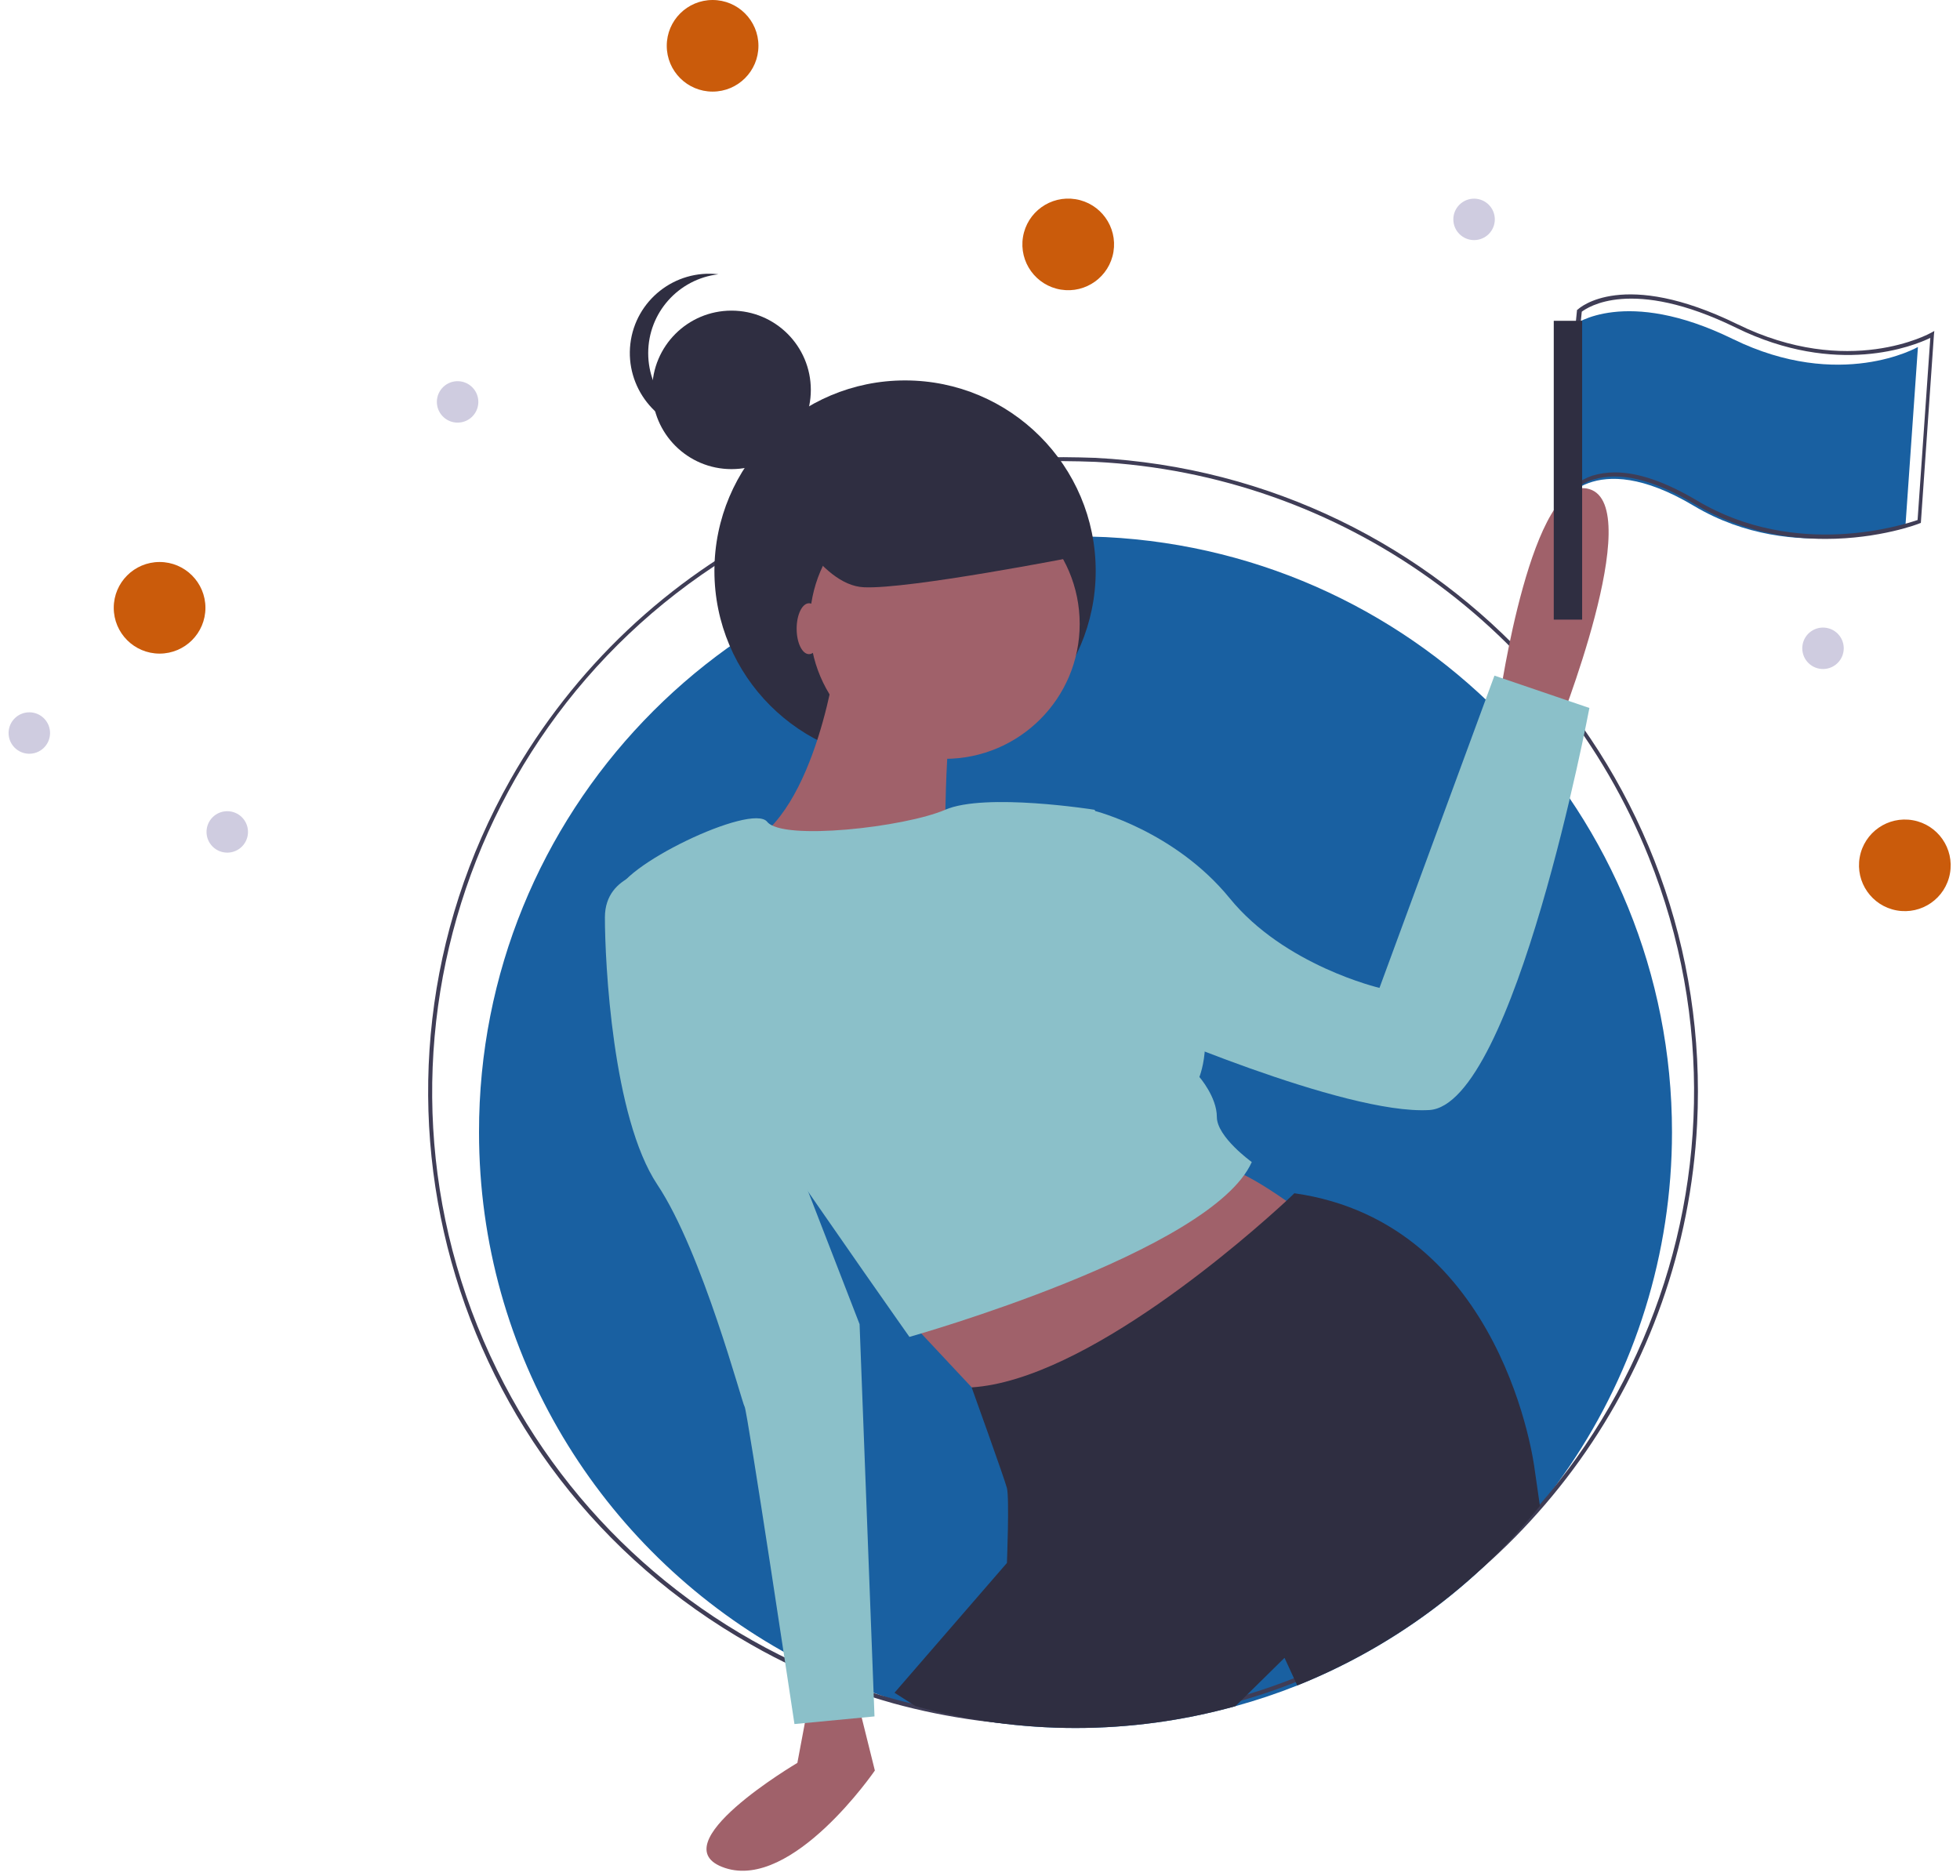 <svg width="351" height="336" viewBox="0 0 351 336" fill="none" xmlns="http://www.w3.org/2000/svg">
<path d="M281.897 58.17C281.897 58.17 291.019 51.269 310.304 60.709C329.59 70.149 343.467 62.141 343.467 62.141L341.252 93.847C341.252 93.847 321.576 101.464 303.333 90.592C285.09 79.719 279.291 90.592 279.291 90.592L281.897 58.17Z" fill="#1960A1"/>
<path d="M299.423 202.766C299.423 246.386 272.841 285.644 232.315 301.855C228.732 303.287 225.018 304.524 221.239 305.566C202.475 310.774 182.733 310.774 163.969 305.566C161.428 304.85 158.887 304.068 156.411 303.157C150.743 301.139 145.335 298.6 140.057 295.67C107.676 277.376 85.784 242.61 85.784 202.766C85.719 145.735 130.61 98.795 187.62 96.191C189.248 96.126 190.942 96.061 192.571 96.061C194.396 96.061 196.22 96.126 198.044 96.191C254.858 99.055 299.423 145.93 299.423 202.766Z" fill="#1960A1"/>
<path d="M326.919 96.515C319.882 96.515 311.542 95.083 303.463 90.265C296.101 85.838 289.976 84.406 285.285 85.903C282.809 86.685 280.79 88.377 279.617 90.721L278.64 93L282.419 55.5L282.549 55.435C282.875 55.109 290.693 48.078 311.086 58.039C331.088 67.87 345.683 59.666 345.813 59.601L346.4 59.276L346.334 59.927L343.989 93.651L343.793 93.716C343.728 93.781 336.627 96.515 326.919 96.515ZM289.195 84.601C293.364 84.601 298.251 86.294 303.854 89.614C321.706 100.291 341.122 93.911 343.403 93.13L345.683 60.513C342.751 61.945 328.938 67.544 310.891 58.69C292.126 49.51 284.243 55.109 283.266 55.825L279.943 88.963C281.246 87.205 283.07 85.903 285.155 85.187C286.458 84.796 287.826 84.601 289.195 84.601Z" fill="#3F3D56"/>
<path d="M190.421 309.147C180.127 309.147 169.898 307.78 159.929 305.045C157.193 304.264 154.456 303.418 151.85 302.506C145.856 300.358 139.992 297.688 134.454 294.498C79.725 263.574 60.505 194.238 91.453 139.55C102.724 119.694 119.664 103.613 140.188 93.522C154.196 86.621 169.507 82.714 185.078 81.998C188.597 81.803 192.311 81.868 196.155 81.998C258.898 85.254 307.111 138.639 303.919 201.334C301.639 245.605 273.818 284.472 232.641 301.009C228.797 302.571 224.887 303.873 220.848 304.98C211.01 307.714 200.715 309.147 190.421 309.147ZM190.421 82.584C188.662 82.584 186.903 82.649 185.144 82.714C169.637 83.365 154.456 87.272 140.513 94.173C84.481 121.712 61.482 189.485 89.042 245.41C101.942 271.647 124.551 291.829 152.046 301.725C154.652 302.636 157.323 303.548 160.059 304.264C179.866 309.733 200.846 309.733 220.652 304.264C224.627 303.157 228.536 301.855 232.38 300.293C290.302 277.115 318.448 211.36 295.253 153.483C278.835 112.597 240.133 84.928 196.155 82.714C194.2 82.649 192.311 82.584 190.421 82.584Z" fill="#3F3D56"/>
<path d="M162.08 136.36C180.935 136.36 196.22 121.086 196.22 102.245C196.22 83.404 180.935 68.131 162.08 68.131C143.224 68.131 127.939 83.404 127.939 102.245C127.939 121.086 143.224 136.36 162.08 136.36Z" fill="#2F2E41"/>
<path d="M169.181 135.903C182.531 135.903 193.353 125.089 193.353 111.749C193.353 98.41 182.531 87.596 169.181 87.596C155.831 87.596 145.009 98.41 145.009 111.749C145.009 125.089 155.831 135.903 169.181 135.903Z" fill="#A0616A"/>
<path d="M149.896 117.088C149.896 117.088 146.312 145.734 133.347 151.528C120.381 157.322 169.181 154.197 169.181 154.197C169.181 154.197 169.181 128.286 170.941 127.374C172.7 126.463 149.896 117.088 149.896 117.088Z" fill="#A0616A"/>
<path d="M144.553 306.346L142.794 315.721C142.794 315.721 117.71 330.499 129.828 334.536C141.947 338.572 156.672 317.088 156.672 317.088L154 306.346H144.553Z" fill="#A0616A"/>
<path d="M162.014 235.643L181.691 256.671L235.833 219.106C235.833 219.106 223.324 209.275 219.284 209.275C215.245 209.275 162.014 235.643 162.014 235.643Z" fill="#A0616A"/>
<path d="M268.541 125.162C268.541 125.162 274.339 84.472 284.634 87.597C294.928 90.722 278.835 130.956 278.835 130.956L268.541 125.162Z" fill="#A0616A"/>
<path d="M196.024 145.028C196.024 145.028 176.478 141.903 169.246 145.028C162.014 148.153 140.122 150.627 137.386 147.176C134.65 143.725 110.478 155.314 110.478 160.262C110.478 165.21 162.861 239.429 162.861 239.429C162.861 239.429 217.004 224.194 224.171 208.114C224.171 208.114 217.916 203.621 217.916 200.041C217.916 196.46 214.789 192.879 214.789 192.879C214.789 192.879 218.372 183.96 212.117 175.887C205.863 167.814 196.024 145.028 196.024 145.028Z" fill="#8BC0C9"/>
<path d="M190.226 146.586L196.024 145.219C196.024 145.219 210.358 148.799 220.196 160.844C230.035 172.953 247.04 176.924 247.04 176.924L267.628 121L284.633 126.794C284.633 126.794 271.212 197.888 255.966 198.799C240.72 199.711 203.126 183.174 203.126 183.174L190.226 146.586Z" fill="#8BC0C9"/>
<path d="M117.71 155.77C117.71 155.77 108.328 156.225 108.328 164.298C108.328 172.371 109.696 200.105 117.71 212.15C125.789 224.259 132.956 251.538 133.347 251.928C133.803 252.384 142.273 308.764 142.273 308.764L156.607 307.397L153.935 237.15L140.057 201.342L117.71 155.77Z" fill="#8BC0C9"/>
<path d="M275.773 269.693C264.306 283.951 249.32 295.018 232.315 301.854L230.035 296.906L221.239 305.565C202.475 310.773 182.733 310.773 163.969 305.565L160.19 303.156L180.322 279.914C180.322 279.914 180.779 268.26 180.322 266.503C179.866 264.745 174.003 248.469 174.003 248.469C194.396 247.167 223.585 221.32 230.361 215.07C231.273 214.224 231.794 213.703 231.794 213.703C269.388 219.042 274.795 262.922 274.795 262.922L275.773 269.693Z" fill="#2F2E41"/>
<path d="M144.879 117.154C146.102 117.154 147.094 115.113 147.094 112.596C147.094 110.079 146.102 108.039 144.879 108.039C143.655 108.039 142.664 110.079 142.664 112.596C142.664 115.113 143.655 117.154 144.879 117.154Z" fill="#A0616A"/>
<path d="M131.001 84.016C138.846 84.016 145.205 77.662 145.205 69.824C145.205 61.985 138.846 55.631 131.001 55.631C123.157 55.631 116.798 61.985 116.798 69.824C116.798 77.662 123.157 84.016 131.001 84.016Z" fill="#2F2E41"/>
<path d="M116.081 63.246C116.081 56.02 121.489 49.965 128.655 49.119C120.837 48.207 113.8 53.806 112.888 61.554C111.976 69.301 117.514 76.463 125.333 77.374C126.44 77.504 127.548 77.504 128.655 77.374C121.489 76.528 116.081 70.473 116.081 63.246Z" fill="#2F2E41"/>
<path d="M283.331 57.453H278.249V110.969H283.331V57.453Z" fill="#2F2E41"/>
<path d="M140.123 90.982C140.123 90.982 146.703 104.849 154.717 105.174C162.731 105.565 192.636 99.706 192.636 99.706L182.798 79.328L156.541 82.583L140.123 90.982Z" fill="#2F2E41"/>
<path d="M263.98 43C266.031 43 267.694 41.339 267.694 39.289C267.694 37.24 266.031 35.578 263.98 35.578C261.929 35.578 260.266 37.24 260.266 39.289C260.266 41.339 261.929 43 263.98 43Z" fill="#CFCCE0"/>
<path d="M84.507 74.668C85.994 73.256 86.053 70.907 84.64 69.422C83.227 67.936 80.876 67.877 79.389 69.289C77.903 70.701 77.843 73.05 79.257 74.535C80.67 76.021 83.02 76.08 84.507 74.668Z" fill="#CFCCE0"/>
<path d="M330.123 116.76C330.485 114.742 329.142 112.813 327.123 112.452C325.105 112.09 323.174 113.432 322.812 115.449C322.45 117.466 323.793 119.395 325.812 119.757C327.831 120.119 329.761 118.777 330.123 116.76Z" fill="#CFCCE0"/>
<path d="M40.698 152.701C42.749 152.701 44.412 151.04 44.412 148.99C44.412 146.941 42.749 145.279 40.698 145.279C38.647 145.279 36.984 146.941 36.984 148.99C36.984 151.04 38.647 152.701 40.698 152.701Z" fill="#CFCCE0"/>
<path d="M7.809 133.969C9.296 132.557 9.355 130.208 7.942 128.723C6.529 127.237 4.178 127.178 2.692 128.59C1.205 130.002 1.146 132.351 2.559 133.836C3.972 135.322 6.323 135.381 7.809 133.969Z" fill="#CFCCE0"/>
<path d="M199.402 45.086C200.128 40.614 197.089 36.4 192.614 35.674C188.138 34.948 183.921 37.985 183.195 42.457C182.469 46.929 185.508 51.143 189.983 51.869C194.459 52.595 198.676 49.558 199.402 45.086Z" fill="#CA5B0B"/>
<path d="M28.579 117.057C33.113 117.057 36.789 113.384 36.789 108.854C36.789 104.323 33.113 100.65 28.579 100.65C24.046 100.65 20.37 104.323 20.37 108.854C20.37 113.384 24.046 117.057 28.579 117.057Z" fill="#CA5B0B"/>
<path d="M127.613 16.406C132.147 16.406 135.822 12.734 135.822 8.203C135.822 3.673 132.147 0 127.613 0C123.079 0 119.404 3.673 119.404 8.203C119.404 12.734 123.079 16.406 127.613 16.406Z" fill="#CA5B0B"/>
<path d="M349.201 156.425C350.002 151.965 347.033 147.702 342.57 146.902C338.108 146.101 333.841 149.068 333.04 153.527C332.239 157.987 335.208 162.25 339.671 163.05C344.134 163.85 348.4 160.884 349.201 156.425Z" fill="#CA5B0B"/>
</svg>
